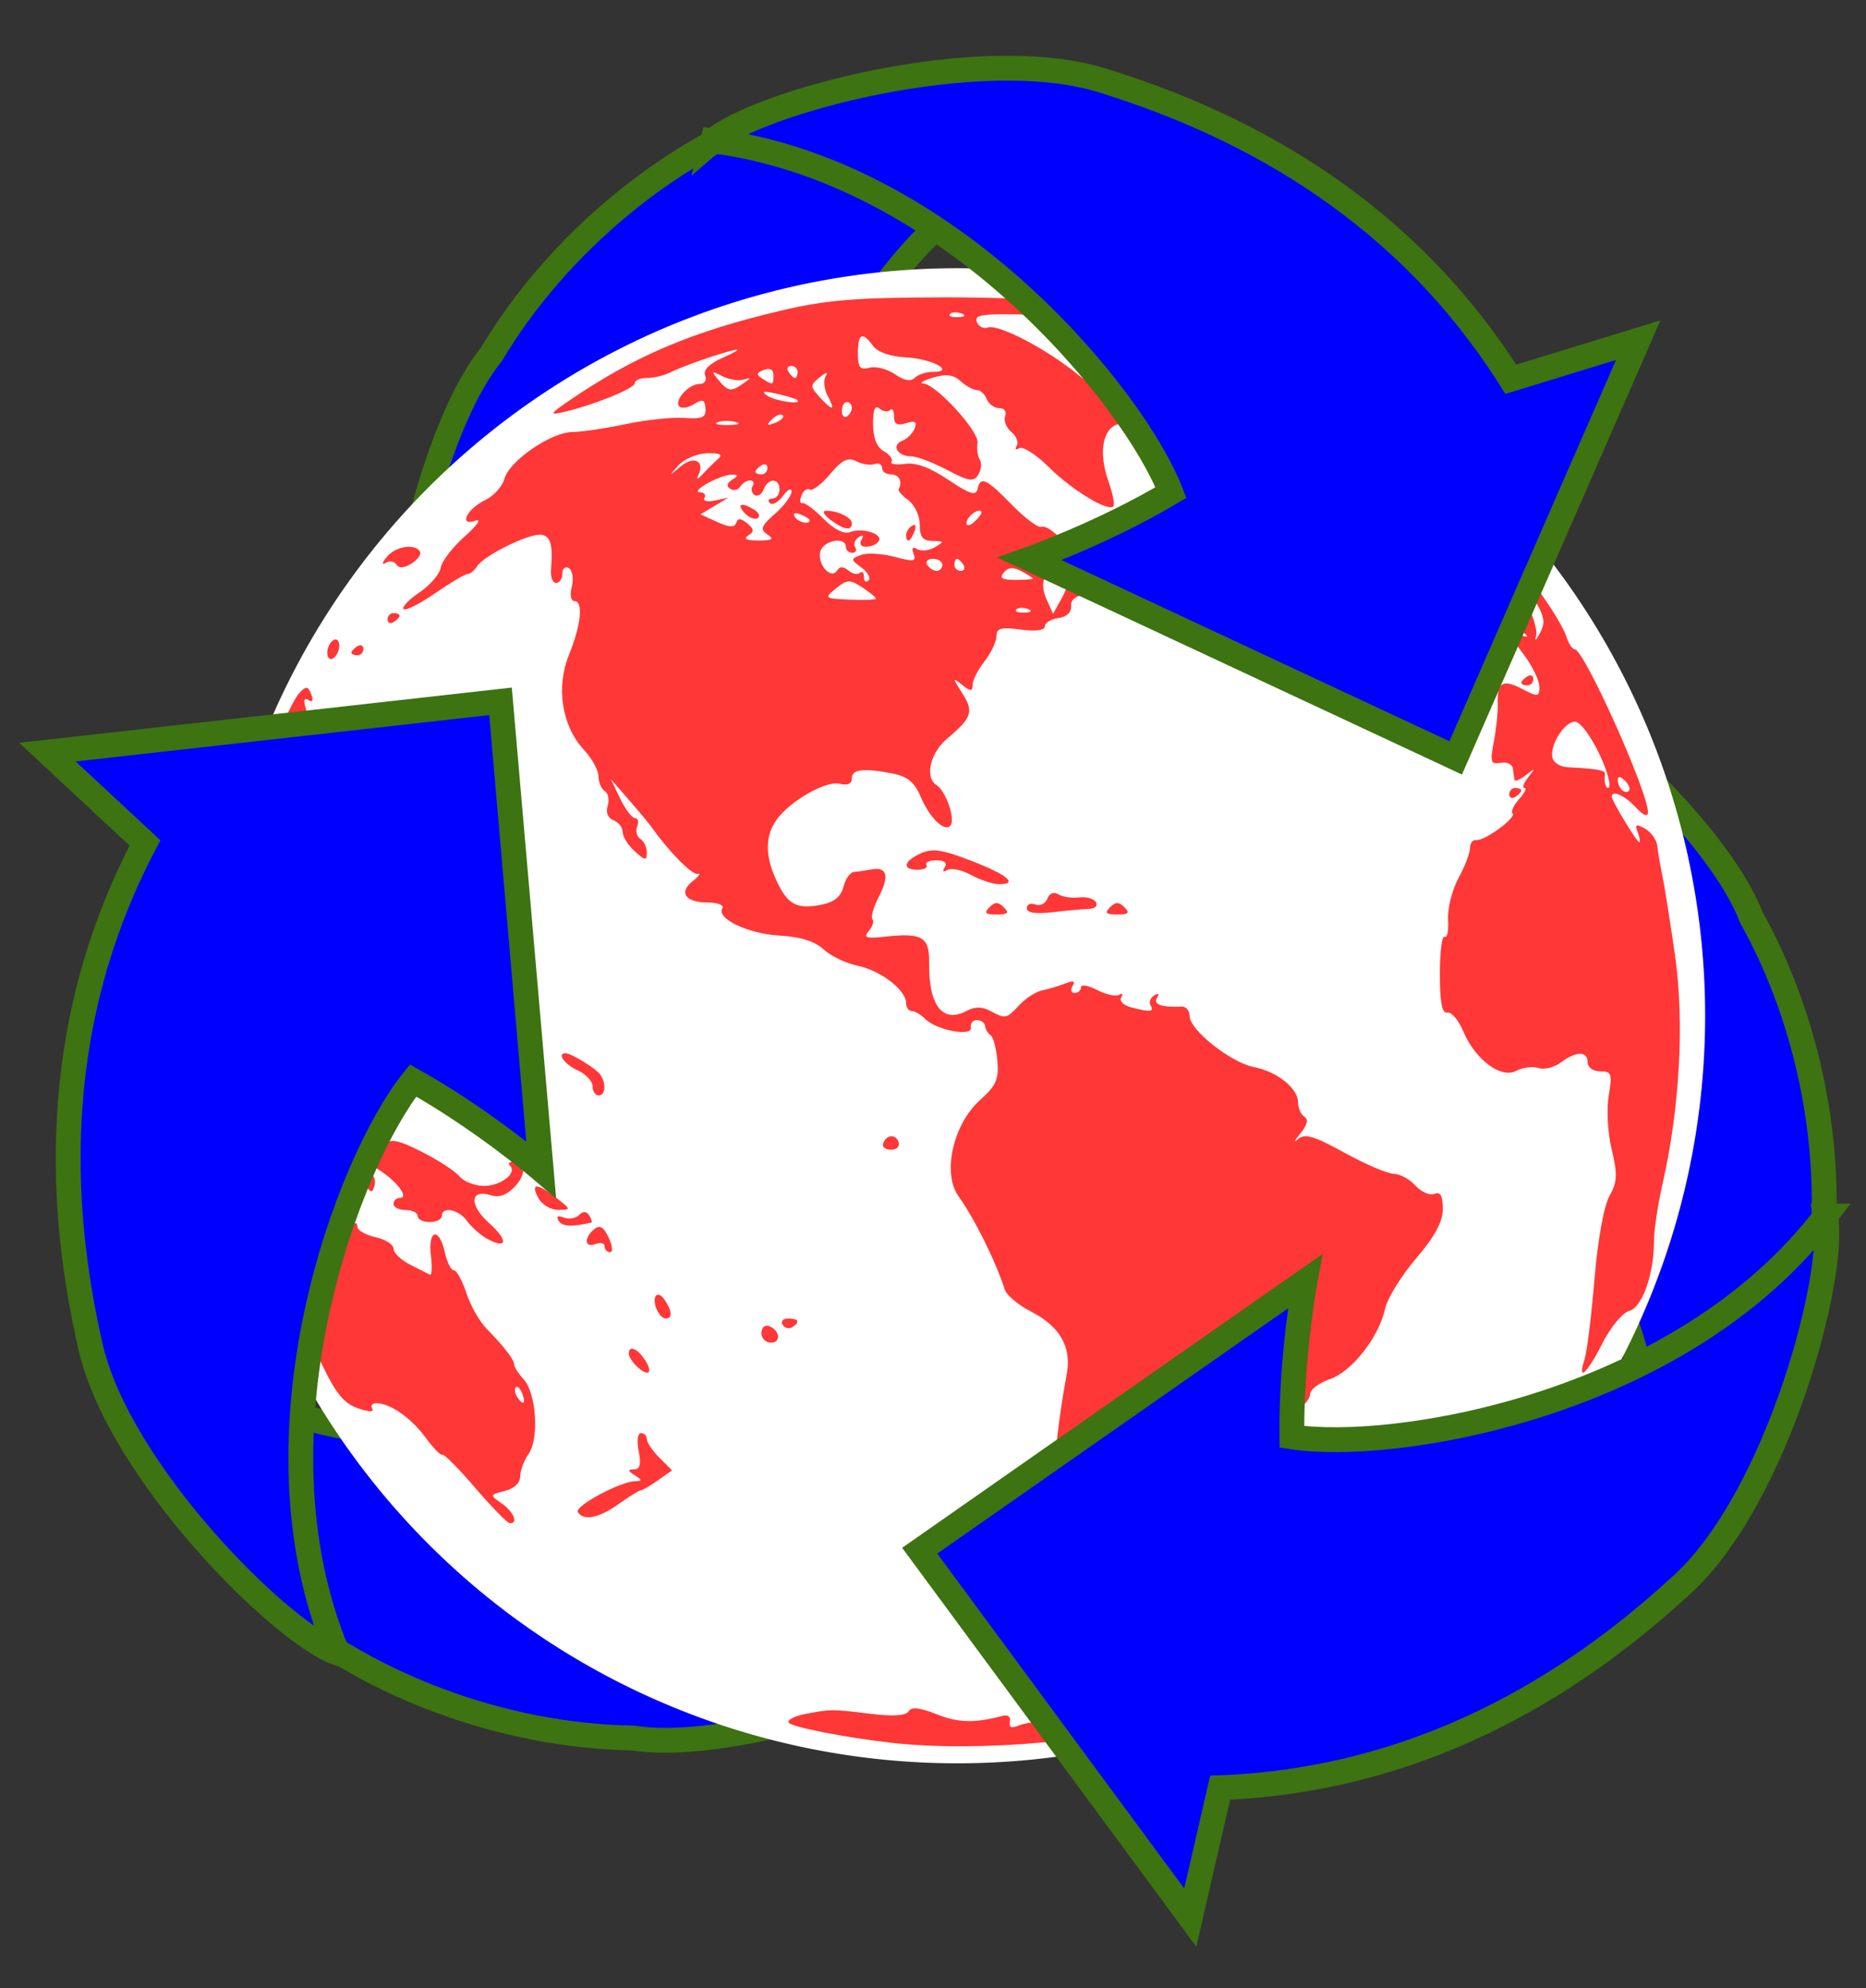 <?xml version="1.0"?><svg width="150.191" height="160.045" xmlns="http://www.w3.org/2000/svg" xmlns:xlink="http://www.w3.org/1999/xlink">
 <rect width="100%" height="100%" fill="#333333" stroke="none"/>
 <defs>
  <linearGradient id="linearGradient3598">
   <stop stop-color="#ffffff" offset="0" id="stop3600"/>
   <stop stop-color="#ffffff" stop-opacity="0" offset="1" id="stop3602"/>
  </linearGradient>
  <radialGradient y2="1" y1="1" x2="1" x1="1" r="28.884" fy="26.293" fx="194.079" cy="26.293" cx="194.079" gradientTransform="matrix(1.449, -0.635, 0.539, 1.23, -201.539, 210.436)" gradientUnits="userSpaceOnUse" id="svg_1" xlink:href="#linearGradient3598"/>
 </defs>
 <g>
  <title>Layer 1</title>
  <g transform="matrix(0.172, 0, 0, 0.172, 188.099, -4.282)" id="layer1"/>
  <path fill="#0000ff" fill-rule="evenodd" stroke="#3d7311" stroke-width="2" stroke-miterlimit="4" id="path2333" d="m89.069,16.946c-7.16,0.517 -9.449,-4.669 -17.203,5.206c-7.685,9.787 -11.104,19.77 -11.104,19.77l-27.88,4.165c0,0 2.259,-12.103 6.689,-17.588c5.105,-8.566 14.339,-16.837 25.642,-20.363c11.304,-3.526 30.888,8.302 23.855,8.81z"/>
  <path fill="#ffffff" stroke-width="1.25" stroke-miterlimit="4" d="m106.4,139.777" id="path3519"/>
  <path fill="#0000ff" fill-rule="evenodd" stroke="#3d7311" stroke-width="2" stroke-miterlimit="4" id="path2381" d="m16.171,102.826c4.028,5.942 0.681,10.517 13.11,12.295c12.319,1.762 22.673,-0.269 22.673,-0.269l17.547,22.062c0,0 -11.611,4.095 -18.576,3.001c-9.971,-0.139 -21.75,-3.999 -30.456,-12.025c-8.706,-8.026 -8.254,-30.901 -4.298,-25.064z"/>
  <path fill="#0000ff" fill-rule="evenodd" stroke="#3d7311" stroke-width="2" stroke-miterlimit="4" id="path2365" d="m126.238,122.54c3.132,-6.46 8.768,-5.848 4.093,-17.501c-4.633,-11.549 -11.569,-19.501 -11.569,-19.501l10.333,-26.227c0,0 9.352,8.007 11.887,14.587c4.865,8.704 7.412,20.836 4.814,32.389c-2.598,11.552 -22.634,22.598 -19.558,16.254z"/>
  <path fill="#ffffff" stroke-width="1.25" stroke-miterlimit="4" id="path3523" d="m137.244,81.774a60.183,60.181 0 1 1 -120.366,0a60.183,60.181 0 1 1 120.366,0z"/>
  <path opacity="0.784" fill="#ff0000" d="m71.721,140.3c-3.686,-0.416 -8.028,-1.27 -8.245,-1.621c-0.132,-0.213 0.468,-0.525 1.333,-0.692c2.069,-0.401 2.104,-0.402 5.268,-0.015c1.799,0.22 2.837,0.152 3.055,-0.201c0.233,-0.376 0.898,-0.307 2.255,0.236c1.726,0.691 3.075,0.723 5.314,0.127c0.426,-0.113 0.669,0.083 0.587,0.472c-0.099,0.468 0.117,0.557 0.728,0.299c0.478,-0.202 1.525,-0.332 2.325,-0.288l1.456,0.079l-1.17,-0.824l-1.17,-0.824l1.111,-0.411c0.709,-0.262 1.356,-0.208 1.788,0.151c0.868,0.721 6.84,0.207 9.238,-0.795c0.95,-0.397 2.411,-0.73 3.246,-0.739c0.835,-0.009 2.064,-0.329 2.732,-0.711c1.349,-0.771 2.427,-0.927 2.427,-0.351c0,0.437 -4.759,2.557 -8.98,4c-5.732,1.959 -16.218,2.908 -23.299,2.108zm12.965,-7.789c-1.744,-0.716 -2.718,-2.449 -1.929,-3.429c0.345,-0.428 0.293,-0.609 -0.177,-0.614c-0.468,-0.005 -0.5,-0.113 -0.107,-0.364c0.308,-0.196 0.707,-1.449 0.888,-2.784c0.181,-1.335 0.614,-3.41 0.963,-4.611c0.349,-1.201 0.631,-2.621 0.626,-3.155c-0.008,-1.028 0.417,-4.267 0.913,-6.956c0.397,-2.155 -0.56,-3.826 -2.866,-5.002c-1.023,-0.522 -1.978,-1.321 -2.124,-1.776c-0.722,-2.261 -2.4,-5.646 -3.737,-7.537c-1.306,-1.846 -0.414,-5.792 1.744,-7.718c1.302,-1.163 1.525,-1.671 1.394,-3.186c-0.085,-0.991 -0.331,-1.911 -0.547,-2.045c-0.215,-0.133 -0.413,-0.461 -0.438,-0.728c-0.025,-0.267 -0.319,-0.485 -0.653,-0.485c-0.334,0 -0.554,0.267 -0.49,0.594c0.152,0.77 -2.758,0.232 -3.669,-0.678c-0.354,-0.354 -0.846,-0.644 -1.094,-0.644c-0.248,0 -0.451,-0.29 -0.451,-0.643c0,-1.04 -2.05,-2.622 -3.883,-2.997c-0.934,-0.191 -2.178,-0.787 -2.763,-1.324c-0.713,-0.655 -1.875,-1.02 -3.525,-1.109c-2.529,-0.136 -5.13,-1.375 -4.62,-2.199c0.158,-0.256 -0.367,-0.464 -1.169,-0.464c-1.819,0 -2.379,-0.814 -1.198,-1.738c0.494,-0.387 0.66,-0.645 0.369,-0.574c-0.441,0.107 -2.306,-1.788 -3.697,-3.755c-0.189,-0.267 -1.007,-1.25 -1.818,-2.184l-1.475,-1.699l0.761,1.578c0.419,0.868 0.957,1.578 1.196,1.578c0.239,0 0.317,0.306 0.174,0.679c-0.143,0.373 -0.027,0.823 0.258,0.999c0.285,0.176 0.518,0.669 0.518,1.095c0,0.675 -0.125,0.661 -0.971,-0.104c-0.534,-0.483 -0.971,-1.179 -0.971,-1.547c0,-0.367 -0.334,-0.796 -0.743,-0.953c-0.453,-0.174 -0.635,-0.625 -0.466,-1.157c0.152,-0.48 0.05,-1.013 -0.228,-1.185c-0.278,-0.172 -0.505,-0.704 -0.505,-1.183c0,-0.479 -0.526,-1.439 -1.169,-2.133c-1.784,-1.925 -2.275,-5.034 -1.209,-7.661c0.978,-2.412 1.167,-4.325 0.428,-4.325c-0.279,0 -0.368,-0.505 -0.203,-1.161c0.16,-0.638 0.055,-1.306 -0.233,-1.485c-0.29,-0.179 -0.525,0.014 -0.525,0.432c0,0.416 -0.227,0.757 -0.504,0.757c-0.277,0 -0.462,-0.491 -0.41,-1.092c0.178,-2.073 -0.06,-2.791 -0.925,-2.791c-1.102,0 -4.526,1.731 -5.027,2.541c-0.209,0.338 -0.551,0.617 -0.761,0.62c-0.21,0.003 -1.391,0.704 -2.626,1.558c-1.234,0.854 -2.372,1.424 -2.529,1.267c-0.157,-0.157 0.415,-0.756 1.27,-1.333c0.855,-0.576 1.629,-1.477 1.721,-2.001c0.091,-0.525 0.966,-1.663 1.945,-2.53c0.978,-0.867 1.367,-1.433 0.863,-1.257c-1.394,0.486 -0.735,-0.919 0.778,-1.657c0.686,-0.334 1.377,-1.099 1.537,-1.699c0.384,-1.442 3.737,-3.756 5.474,-3.777c0.758,-0.009 2.689,-0.296 4.291,-0.636c1.602,-0.34 3.717,-0.564 4.7,-0.498c1.469,0.099 1.776,-0.037 1.721,-0.763c-0.054,-0.716 -0.227,-0.783 -0.916,-0.353c-0.467,0.292 -1,0.38 -1.184,0.197c-0.464,-0.464 0.738,-1.814 1.615,-1.814c0.423,0 0.611,-0.285 0.456,-0.688c-0.174,-0.453 0.347,-0.957 1.526,-1.476c0.984,-0.433 1.353,-0.688 0.819,-0.567c-1.281,0.292 -4.153,1.298 -5.211,1.826c-0.464,0.231 -1.283,0.42 -1.82,0.42c-0.538,0 -0.977,0.193 -0.977,0.428c0,0.422 -3.46,1.81 -5.825,2.337c-1.051,0.234 -0.986,0.114 0.485,-0.897c5.256,-3.613 9.928,-5.602 17.13,-7.293c3.692,-0.867 5.991,-1.052 13.207,-1.065c8.707,-0.015 15.239,0.767 13.806,1.653c-0.36,0.222 -0.837,0.291 -1.061,0.153c-0.224,-0.138 -2.675,-0.317 -5.447,-0.397c-4.231,-0.123 -4.997,-0.034 -4.772,0.554c0.148,0.385 0.542,0.595 0.877,0.466c0.833,-0.32 4.753,1.726 7.289,3.804c1.15,0.942 2.275,1.713 2.499,1.713c0.225,0 0.692,0.454 1.038,1.009c0.552,0.883 0.512,1.04 -0.32,1.257c-1.25,0.327 -1.591,2.299 -0.79,4.569c0.352,0.997 0.534,1.919 0.405,2.048c-0.444,0.444 -3.312,-1.301 -5.182,-3.153c-1.03,-1.02 -2.106,-1.71 -2.391,-1.533c-0.287,0.177 -0.379,0.094 -0.207,-0.185c0.172,-0.278 -0.023,-0.784 -0.432,-1.124c-0.41,-0.34 -0.633,-0.911 -0.495,-1.268c0.14,-0.365 -0.069,-0.65 -0.479,-0.65c-0.4,0 -0.854,-0.328 -1.007,-0.728c-0.154,-0.4 -0.512,-0.728 -0.796,-0.728c-0.284,0 -0.871,-0.321 -1.304,-0.713c-0.58,-0.525 -1.165,-0.6 -2.222,-0.284c-0.789,0.236 -1.145,0.447 -0.79,0.47c1.046,0.068 4.522,3.871 4.371,4.784c-0.076,0.462 0.006,1.068 0.182,1.348c0.176,0.28 0.122,0.826 -0.12,1.213c-0.373,0.599 -0.751,0.541 -2.516,-0.389c-1.142,-0.601 -2.446,-1.093 -2.898,-1.092c-1.1,0.002 -1.609,-0.906 -0.704,-1.253c0.397,-0.152 0.846,-0.602 0.998,-0.999c0.208,-0.542 0.036,-0.646 -0.691,-0.415c-0.713,0.226 -0.968,0.085 -0.968,-0.535c0,-0.463 -0.144,-0.698 -0.319,-0.522c-0.176,0.176 -0.558,0.121 -0.849,-0.12c-0.366,-0.304 -0.528,0.085 -0.524,1.255c0.004,1.108 0.301,1.86 0.86,2.173c0.47,0.263 0.751,0.643 0.626,0.845c-0.125,0.202 0.362,0.282 1.082,0.178c0.883,-0.128 2.02,0.29 3.493,1.285c1.684,1.137 2.22,1.312 2.341,0.763c0.239,-1.085 0.693,-0.882 2.761,1.236c1.046,1.071 2.114,1.876 2.374,1.79c0.548,-0.183 1.814,0.999 2.983,2.783c0.818,1.248 2.004,1.781 1.424,0.639c-0.17,-0.334 0.145,-0.091 0.699,0.539c0.554,0.63 1.004,1.504 1,1.942c-0.006,0.691 -0.069,0.7 -0.478,0.068c-0.418,-0.647 -0.476,-0.647 -0.516,0c-0.031,0.5 -0.123,0.538 -0.291,0.121c-0.391,-0.97 -2.495,-0.759 -2.416,0.242c0.043,0.538 -0.333,0.906 -1.025,1.005c-0.601,0.085 -1.092,0.387 -1.092,0.671c0,0.321 -0.732,0.417 -1.942,0.255c-1.585,-0.213 -1.944,-0.113 -1.952,0.543c-0.006,0.442 -0.438,1.349 -0.96,2.017c-0.522,0.667 -0.954,1.513 -0.96,1.88c-0.009,0.565 -0.139,0.565 -0.852,0c-0.78,-0.618 -0.779,-0.569 0.02,0.682c0.949,1.485 0.785,1.976 -1.221,3.664c-1.369,1.152 -1.816,3.14 -0.841,3.743c0.713,0.441 1.496,2.631 1.144,3.201c-0.421,0.681 -1.697,-0.524 -2.442,-2.305c-0.46,-1.101 -1.051,-1.597 -2.17,-1.82c-2.385,-0.477 -3.358,-0.368 -3.358,0.375c0,0.439 -0.34,0.594 -0.951,0.434c-1.099,-0.287 -4.052,1.395 -5.116,2.914c-0.935,1.335 -0.923,2.935 0.038,4.959c0.894,1.884 1.618,2.255 3.615,1.856c0.999,-0.2 1.548,-0.653 1.746,-1.443c0.159,-0.633 0.538,-1.168 0.843,-1.189c0.305,-0.02 0.935,-0.11 1.402,-0.199c1.266,-0.243 1.469,0.514 0.593,2.209c-0.431,0.834 -0.66,1.639 -0.509,1.79c0.151,0.151 0.024,0.576 -0.283,0.945c-0.461,0.556 -0.242,0.636 1.275,0.469c3.006,-0.331 3.6,0.015 3.571,2.078c-0.048,3.484 1.084,4.934 3.035,3.89c0.643,-0.344 1.229,-0.344 1.874,0.002c1.249,0.668 1.307,0.657 2.368,-0.482c0.505,-0.542 1.332,-1.069 1.839,-1.172c0.507,-0.103 1.34,-0.352 1.851,-0.554c0.651,-0.257 0.824,-0.197 0.578,0.201c-0.193,0.312 -0.12,0.568 0.163,0.568c0.283,0 0.514,-0.205 0.514,-0.457c0,-0.251 0.585,-0.153 1.3,0.218c0.715,0.371 1.513,0.543 1.774,0.382c0.261,-0.161 0.333,-0.066 0.162,0.212c-0.172,0.278 0.177,0.636 0.774,0.796c1.527,0.409 1.915,0.374 1.593,-0.147c-0.154,-0.249 -0.024,-0.61 0.289,-0.803c0.355,-0.219 0.438,-0.141 0.222,0.209c-0.322,0.521 0.354,0.753 2.017,0.691c0.334,-0.012 0.611,0.335 0.615,0.773c0.012,1.114 3.32,3.727 5.183,4.095c1.878,0.371 3.545,1.71 3.545,2.847c0,0.459 0.233,0.978 0.517,1.154c0.338,0.209 0.217,0.68 -0.351,1.363c-0.478,0.574 -0.56,0.773 -0.183,0.443c0.556,-0.488 1.266,-0.282 3.766,1.092c1.694,0.931 3.476,1.693 3.959,1.693c0.483,0 1.261,0.422 1.728,0.938c0.467,0.516 1.156,0.82 1.531,0.676c0.494,-0.189 0.682,0.144 0.682,1.207c0,1.035 -0.637,2.215 -2.16,3.999c-1.188,1.392 -2.308,3.211 -2.488,4.044c-0.498,2.296 -2.676,5.068 -4.453,5.668c-0.868,0.293 -1.578,0.838 -1.578,1.212c0,0.374 -0.601,1.065 -1.335,1.537c-0.734,0.472 -1.729,1.345 -2.21,1.941c-2.384,2.949 -4.981,5.017 -6.061,4.827c-0.838,-0.147 -1.077,0.009 -0.971,0.637c0.151,0.893 -0.894,2.438 -1.65,2.438c-0.252,0 -1.645,1.025 -3.096,2.277c-1.752,1.512 -2.442,2.397 -2.056,2.636c0.408,0.252 0.227,0.658 -0.607,1.363c-1.113,0.941 -1.134,1.045 -0.338,1.665c0.467,0.363 0.849,0.775 0.849,0.914c0,0.616 -1.834,0.635 -3.295,0.034zm-1.953,-83.485c-0.35,-0.14 -0.769,-0.123 -0.93,0.038c-0.161,0.161 0.125,0.276 0.637,0.255c0.565,-0.023 0.68,-0.138 0.293,-0.293zm3.29,-2.201c0.009,-0.192 -0.31,-0.223 -0.711,-0.069c-0.425,0.163 -0.731,0.006 -0.736,-0.379c-0.006,-0.537 -0.088,-0.532 -0.44,0.025c-0.262,0.414 -0.224,1.141 0.097,1.847l0.53,1.163l0.621,-1.119c0.341,-0.615 0.629,-1.276 0.638,-1.468zm-15.515,1.365c0,-0.097 -0.499,-0.504 -1.109,-0.903c-0.995,-0.652 -1.213,-0.643 -2.112,0.084c-0.975,0.789 -0.944,0.814 1.109,0.903c1.161,0.051 2.112,0.013 2.112,-0.084zm-1.167,-2.499c-0.881,-0.644 -0.883,-0.691 -0.046,-1.012c0.482,-0.185 1.697,-0.118 2.698,0.15c1.545,0.412 1.779,0.376 1.542,-0.242c-0.181,-0.471 -0.08,-0.605 0.285,-0.379c0.31,0.192 0.948,0.125 1.417,-0.148c0.775,-0.451 0.759,-0.498 -0.178,-0.512c-0.791,-0.011 -1.031,-0.318 -1.031,-1.312c0,-0.713 -0.41,-1.596 -0.91,-1.962c-0.501,-0.366 -0.856,-0.765 -0.789,-0.887c0.336,-0.614 0.042,-1.193 -0.607,-1.193c-0.4,0 -0.728,-0.237 -0.728,-0.526c0,-0.289 -0.273,-0.428 -0.607,-0.308c-0.334,0.12 -0.994,0.018 -1.468,-0.226c-0.669,-0.344 -1.14,-0.112 -2.107,1.038c-0.685,0.814 -1.422,1.372 -1.636,1.24c-0.215,-0.133 -0.515,0.083 -0.666,0.478c-0.152,0.396 -0.12,0.671 0.07,0.612c0.191,-0.059 0.957,0.509 1.703,1.263c0.849,0.858 1.646,1.259 2.131,1.073c1.001,-0.384 2.677,0.145 2.315,0.73c-0.153,0.248 -0.606,0.45 -1.006,0.45c-0.427,0 -0.585,-0.232 -0.382,-0.56c0.216,-0.35 0.133,-0.429 -0.222,-0.209c-0.313,0.193 -0.443,0.555 -0.289,0.803c0.154,0.249 0.048,0.452 -0.235,0.452c-0.283,0 -0.514,-0.218 -0.514,-0.485c0,-0.854 -1.82,-0.519 -2.054,0.378c-0.267,1.02 0.864,2.311 1.344,1.535c0.215,-0.348 0.499,-0.348 0.92,0.001c0.334,0.278 0.752,0.361 0.928,0.185c0.176,-0.176 0.319,-0.028 0.319,0.328c0,0.356 0.163,0.484 0.363,0.284c0.2,-0.2 -0.052,-0.667 -0.56,-1.038zm3.594,-2.615c0,-0.251 0.216,-0.59 0.48,-0.753c0.275,-0.17 0.357,0.025 0.191,0.457c-0.323,0.841 -0.671,0.995 -0.671,0.297zm-6.096,-1.227c-0.518,-0.392 -0.687,-0.72 -0.375,-0.728c0.922,-0.025 2.103,0.54 2.103,1.007c0,0.636 -0.658,0.53 -1.727,-0.279zm16.289,4.734c0,-0.057 -0.414,-0.326 -0.92,-0.597c-0.656,-0.351 -1.062,-0.321 -1.415,0.104c-0.372,0.449 -0.144,0.597 0.92,0.597c0.778,0 1.415,-0.047 1.415,-0.104zm-7.281,-1.109c0,-0.267 -0.341,-0.485 -0.757,-0.485c-0.416,0 -0.622,0.218 -0.457,0.485c0.165,0.267 0.506,0.485 0.757,0.485c0.251,0 0.457,-0.218 0.457,-0.485zm1.699,0c-0.165,-0.267 -0.396,-0.485 -0.514,-0.485c-0.118,0 -0.214,0.218 -0.214,0.485c0,0.267 0.231,0.485 0.514,0.485c0.283,0 0.379,-0.218 0.214,-0.485zm-15.775,-2.443c-0.616,-0.412 -0.522,-0.669 0.607,-1.668c0.734,-0.65 1.335,-1.452 1.335,-1.783c0,-0.331 -0.31,-0.178 -0.688,0.34c-0.379,0.518 -0.852,0.778 -1.052,0.578c-0.2,-0.2 -0.108,-0.363 0.203,-0.363c0.311,0 0.566,-0.328 0.566,-0.728c0,-0.942 -0.918,-0.944 -1.28,-0.003c-0.153,0.399 -0.477,0.602 -0.721,0.452c-0.243,-0.15 -0.317,-0.477 -0.163,-0.725c0.154,-0.249 0.061,-0.452 -0.206,-0.452c-0.267,0 -0.623,0.222 -0.79,0.493c-0.168,0.271 -0.532,0.353 -0.809,0.182c-0.325,-0.201 -0.27,-0.46 0.155,-0.729c0.536,-0.34 0.523,-0.415 -0.07,-0.408c-0.922,0.012 -3.378,1.391 -2.52,1.414c0.349,0.009 0.513,0.215 0.363,0.457c-0.15,0.242 0.22,0.338 0.821,0.212l1.093,-0.228l-1.119,0.668l-1.119,0.668l1.348,0.614c0.973,0.443 1.399,0.463 1.53,0.07c0.131,-0.393 0.377,-0.382 0.885,0.04c0.567,0.471 0.582,0.662 0.074,0.984c-0.41,0.26 -0.122,0.399 0.826,0.399c1.134,0 1.295,-0.108 0.728,-0.487zm-1.839,-1.734c-0.694,-0.75 -0.225,-0.894 0.799,-0.245c0.362,0.23 0.471,0.531 0.243,0.67c-0.229,0.139 -0.698,-0.052 -1.042,-0.425zm19.054,-0.119c-0.273,-0.288 -1.197,0.442 -1.197,0.946c0,0.262 0.306,0.194 0.679,-0.15c0.374,-0.344 0.606,-0.702 0.518,-0.796zm-13.817,0.707c0,-0.105 -0.339,-0.321 -0.753,-0.48c-0.432,-0.166 -0.627,-0.084 -0.457,0.191c0.285,0.461 1.21,0.682 1.21,0.289zm-7.385,-4.925c0.419,-0.365 0.179,-0.495 -0.87,-0.47c-0.797,0.019 -1.832,0.457 -2.301,0.974c-0.834,0.92 -0.83,0.921 0.193,0.074c1.086,-0.899 1.971,-0.4 1.376,0.776c-0.169,0.334 -0.008,0.279 0.358,-0.121c0.366,-0.4 0.926,-0.955 1.244,-1.233zm3.987,0.719c0,-0.283 -0.218,-0.379 -0.485,-0.214c-0.267,0.165 -0.485,0.396 -0.485,0.514c0,0.118 0.218,0.214 0.485,0.214c0.267,0 0.485,-0.231 0.485,-0.514zm-2.558,-3.705c-0.472,-0.123 -1.128,-0.115 -1.456,0.018c-0.329,0.133 0.058,0.234 0.859,0.224c0.801,-0.01 1.07,-0.119 0.598,-0.242zm3.784,-0.541c-0.149,-0.149 -0.541,-0 -0.87,0.331c-0.476,0.479 -0.42,0.535 0.272,0.272c0.479,-0.182 0.748,-0.454 0.599,-0.603zm5.569,-0.608c0,-0.251 -0.182,-0.457 -0.404,-0.457c-0.222,0 -0.404,0.318 -0.404,0.707c0,0.389 0.182,0.594 0.404,0.457c0.222,-0.138 0.404,-0.456 0.404,-0.707zm-1.947,-0.952c-0.289,-0.539 -0.364,-1.249 -0.167,-1.578c0.226,-0.376 0.049,-0.346 -0.475,0.08c-0.781,0.634 -0.782,0.733 -0.018,1.578c1.063,1.174 1.315,1.144 0.66,-0.08zm-2.462,0.321c-0.111,-0.096 -0.858,-0.321 -1.658,-0.5c-1.063,-0.238 -1.26,-0.193 -0.728,0.167c0.655,0.444 2.874,0.753 2.387,0.333zm-4.328,-1.326c0.647,-0.458 0.647,-0.491 0,-0.301c-0.4,0.118 -1.165,-0.011 -1.699,-0.285c-0.868,-0.446 -0.9,-0.414 -0.305,0.308c0.776,0.94 1.019,0.974 2.003,0.278zm2.427,-0.668c0,-0.451 -0.282,-0.604 -0.769,-0.418c-0.619,0.238 -0.643,0.375 -0.121,0.705c0.862,0.546 0.89,0.537 0.89,-0.288zm12.814,-0.258c1.907,0 -0.045,-1.064 -2.149,-1.172c-1.268,-0.065 -2.281,-0.417 -2.651,-0.923c-0.865,-1.183 -1.219,-1.011 -1.219,0.593c0,1.157 0.169,1.366 0.941,1.165c0.517,-0.135 1.437,0.102 2.043,0.526c0.728,0.51 1.266,0.609 1.583,0.291c0.264,-0.265 0.918,-0.481 1.452,-0.481zm-10.873,0c0,-0.267 -0.231,-0.485 -0.514,-0.485c-0.283,0 -0.379,0.218 -0.214,0.485c0.165,0.267 0.396,0.485 0.514,0.485c0.118,0 0.214,-0.218 0.214,-0.485zm13.197,-4.7c-0.35,-0.14 -0.769,-0.123 -0.93,0.038c-0.161,0.161 0.125,0.276 0.637,0.255c0.565,-0.023 0.68,-0.138 0.293,-0.293zm12.866,106.322c-0.518,-0.518 0.144,-1.146 1.207,-1.146c0.835,0 0.901,0.121 0.397,0.728c-0.652,0.786 -1.116,0.907 -1.605,0.418zm-52.031,-11.807c-1.335,-1.556 -2.515,-2.745 -2.623,-2.643c-0.108,0.102 -0.714,-0.516 -1.347,-1.375c-1.177,-1.596 -2.813,-2.747 -3.947,-2.778c-0.349,-0.009 -0.506,0.192 -0.347,0.449c0.172,0.278 -0.299,0.261 -1.17,-0.042c-1.137,-0.396 -1.793,-1.219 -2.986,-3.742c-2.459,-5.201 -2.488,-5.329 -1.361,-5.932c0.566,-0.303 0.879,-0.828 0.728,-1.222c-0.146,-0.38 -0.054,-0.691 0.205,-0.691c0.259,0 0.47,-0.341 0.47,-0.759c0,-0.508 0.361,-0.708 1.092,-0.607c0.758,0.105 1.094,-0.098 1.098,-0.663c0.003,-0.448 0.167,-0.976 0.364,-1.173c0.197,-0.197 0.358,-0.12 0.358,0.17c0,0.29 0.655,0.672 1.456,0.848c0.801,0.176 1.456,0.595 1.456,0.931c0,0.336 0.601,0.913 1.335,1.281c0.734,0.368 1.455,0.734 1.602,0.814c0.147,0.08 0.178,-0.623 0.068,-1.562c-0.244,-2.092 0.671,-2.297 1.12,-0.251c0.176,0.801 0.504,1.456 0.729,1.456c0.225,0 0.677,0.819 1.004,1.82c0.327,1.001 1.054,2.291 1.615,2.867c1.462,1.499 2.234,2.501 2.234,2.899c0,0.19 0.344,0.727 0.765,1.191c1.022,1.129 1.264,4.768 0.399,6.002c-0.373,0.533 -0.678,1.353 -0.678,1.822c0,0.51 -0.498,0.979 -1.238,1.164c-1.223,0.307 -1.226,0.319 -0.243,1.008c0.971,0.68 1.357,1.646 0.631,1.579c-0.2,-0.018 -1.456,-1.306 -2.791,-2.862zm3.808,-7.562c-0.158,-0.412 -0.392,-0.645 -0.519,-0.518c-0.127,0.127 -0.087,0.464 0.089,0.749c0.479,0.774 0.758,0.624 0.43,-0.231zm4.471,9.53c-0.289,-0.467 3.433,-2.466 4.616,-2.478c0.583,-0.006 0.578,-0.084 -0.032,-0.478c-0.574,-0.371 -0.586,-0.472 -0.061,-0.478c0.482,-0.005 0.586,-0.412 0.376,-1.464c-0.164,-0.821 -0.085,-1.456 0.182,-1.456c0.26,0 0.473,0.218 0.473,0.485c0,0.267 0.457,0.942 1.015,1.501l1.015,1.015l-1.137,0.801c-0.625,0.441 -1.246,0.803 -1.379,0.806c-0.133,0.002 -0.932,0.495 -1.774,1.096c-1.61,1.147 -2.838,1.39 -3.296,0.65zm4.681,-11.79c-0.32,-0.32 -0.582,-0.757 -0.582,-0.971c0,-0.715 0.731,-0.398 1.344,0.582c0.664,1.063 0.167,1.316 -0.761,0.388zm76.35,-0.51c0.195,-0.601 0.553,-3.495 0.797,-6.431c0.262,-3.161 0.752,-5.894 1.201,-6.699c0.639,-1.145 0.668,-1.738 0.186,-3.748c-0.319,-1.328 -0.426,-3.256 -0.242,-4.343c0.298,-1.765 0.232,-1.956 -0.683,-1.956c-0.577,0 -1.013,-0.313 -1.013,-0.728c0,-0.918 -0.932,-0.91 -2.159,0.018c-0.52,0.393 -1.331,0.593 -1.802,0.443c-0.471,-0.15 -1.278,-0.046 -1.794,0.23c-1.218,0.652 -3.308,-0.917 -4.261,-3.197c-0.371,-0.889 -0.945,-1.562 -1.276,-1.496c-0.429,0.085 -0.601,-0.802 -0.601,-3.11c0,-1.776 0.172,-3.124 0.382,-2.994c0.21,0.13 0.336,-0.492 0.28,-1.381c-0.056,-0.889 0.316,-2.382 0.826,-3.316c0.51,-0.934 0.931,-2.026 0.934,-2.427c0.003,-0.4 0.224,-0.697 0.491,-0.66c0.668,0.094 3.275,-1.808 2.939,-2.144c-0.149,-0.149 0.09,-0.672 0.533,-1.161c0.442,-0.489 0.635,-0.889 0.427,-0.889c-0.208,0 -0.078,-0.382 0.289,-0.849c0.604,-0.77 0.587,-0.787 -0.183,-0.183c-0.467,0.366 -0.877,0.53 -0.91,0.364c-0.033,-0.166 -0.093,-0.575 -0.132,-0.909c-0.039,-0.334 -0.48,-0.535 -0.98,-0.448c-0.805,0.141 -0.868,-0.052 -0.553,-1.699c0.195,-1.022 0.337,-2.371 0.314,-2.998c-0.065,-1.777 0.38,-2.071 1.925,-1.272c1.33,0.688 1.429,0.677 1.429,-0.15c0,-0.489 -0.546,-1.629 -1.213,-2.534c-1.444,-1.958 -1.45,-1.986 -0.364,-1.644c0.769,0.242 0.776,0.206 0.073,-0.379c-0.842,-0.701 -0.895,-0.834 -0.979,-2.467c-0.042,-0.822 -0.111,-0.882 -0.278,-0.243c-0.122,0.467 -0.508,0.849 -0.858,0.849c-0.892,0 -1.322,-1.939 -0.499,-2.254c0.363,-0.139 0.54,-0.565 0.394,-0.947c-0.193,-0.504 -0.029,-0.602 0.6,-0.361c0.679,0.261 0.797,0.152 0.545,-0.505c-0.203,-0.528 -0.132,-0.72 0.192,-0.521c0.282,0.174 0.39,0.637 0.24,1.029c-0.15,0.391 0.266,1.677 0.925,2.857c0.659,1.18 1.088,2.53 0.953,3.001c-0.139,0.486 -0.003,0.398 0.315,-0.204c0.463,-0.876 0.372,-1.364 -0.526,-2.817c-0.597,-0.966 -0.991,-1.851 -0.876,-1.967c0.286,-0.286 3.117,3.777 3.523,5.056c0.18,0.566 0.486,1.029 0.68,1.029c0.743,0 5.891,11.46 5.891,13.114c0,0.425 -0.352,0.282 -0.99,-0.402c-0.889,-0.954 -1.923,-1.41 -1.923,-0.847c0,0.334 2.015,3.668 2.217,3.668c0.099,0 0.042,-0.358 -0.126,-0.796c-0.251,-0.653 -0.145,-0.706 0.587,-0.297c0.491,0.275 0.935,0.906 0.988,1.403c0.053,0.497 0.234,1.559 0.403,2.359c0.169,0.801 0.628,3.691 1.019,6.422c0.769,5.368 0.391,12.291 -1.005,18.432c-0.377,1.657 -0.686,3.732 -0.687,4.611c-0.005,2.677 -0.951,5.326 -2.001,5.6c-0.526,0.138 -1.495,1.314 -2.154,2.614c-1.245,2.458 -2.041,3.167 -1.426,1.272zm3.246,-46.581c-0.348,-0.348 -0.574,-0.377 -0.574,-0.073c0,0.648 0.574,1.222 0.898,0.898c0.138,-0.138 -0.008,-0.509 -0.324,-0.825zm-1.279,-0.016c-0.406,-1.851 -2.066,-4.723 -2.733,-4.728c-0.888,-0.006 -2.117,2.022 -1.8,2.97c0.118,0.354 0.635,0.666 1.149,0.693c2.523,0.132 3.114,0.244 3.061,0.579c-0.089,0.562 0.036,1.092 0.257,1.092c0.11,0 0.14,-0.273 0.067,-0.607zm-68.221,44.494c0,-0.423 0.259,-0.682 0.576,-0.576c0.9,0.3 1.049,1.345 0.192,1.345c-0.423,0 -0.769,-0.346 -0.769,-0.769zm1.704,-0.68c-0.168,-0.271 0.036,-0.493 0.452,-0.493c0.853,0 0.978,0.291 0.305,0.707c-0.249,0.154 -0.589,0.057 -0.757,-0.214zm-10.158,-1.291c-0.406,-1.059 0.133,-1.551 0.707,-0.645c0.574,0.908 0.586,1.442 0.033,1.442c-0.238,0 -0.571,-0.359 -0.74,-0.798zm-4.166,-5.012c0,-0.259 -0.328,-0.344 -0.728,-0.191c-0.885,0.339 -0.965,-0.48 -0.116,-1.185c0.454,-0.377 0.756,-0.203 1.168,0.669c0.305,0.647 0.358,1.177 0.116,1.177c-0.242,0 -0.44,-0.212 -0.44,-0.47zm-9.475,-0.625c-0.528,-0.291 -1.246,-0.928 -1.595,-1.416c-0.675,-0.944 -2.035,-1.212 -2.035,-0.401c0,0.267 -0.437,0.485 -0.971,0.485c-0.534,0 -0.971,-0.218 -0.971,-0.485c0,-0.267 -0.437,-0.485 -0.971,-0.485c-0.534,0 -0.971,-0.218 -0.971,-0.485c0,-0.267 0.22,-0.485 0.49,-0.485c0.958,0 -0.669,-1.847 -2.321,-2.635c-1.104,-0.527 -1.567,-1.03 -1.385,-1.505c0.163,-0.424 -0.009,-0.714 -0.424,-0.714c-0.421,0 -0.587,0.289 -0.418,0.728c0.203,0.53 -0.057,0.728 -0.957,0.728c-0.68,0 -1.372,-0.218 -1.537,-0.485c-0.165,-0.267 0.15,-0.485 0.699,-0.485c0.55,0 1.027,-0.218 1.06,-0.485c0.033,-0.267 0.088,-0.686 0.121,-0.93c0.098,-0.721 0.789,-1.227 0.789,-0.578c0,0.327 0.194,0.475 0.43,0.329c0.237,-0.146 0.7,0.059 1.03,0.457c0.33,0.397 0.42,0.723 0.201,0.723c-0.22,0 -0.146,0.253 0.163,0.562c0.426,0.426 0.734,0.419 1.272,-0.028c0.57,-0.473 1.179,-0.352 3.085,0.614c1.306,0.662 2.66,1.548 3.01,1.969c0.35,0.421 1.237,0.766 1.973,0.766c1.351,0 2.688,-1.033 2.099,-1.622c-0.176,-0.176 -0.077,-0.319 0.218,-0.319c1.035,0 1.121,0.967 0.177,1.981c-0.639,0.686 -1.274,0.922 -1.925,0.715c-1.698,-0.539 -1.801,0.765 -0.175,2.217c1.588,1.419 1.491,2.184 -0.161,1.273zm5.78,-1.422c-0.226,-0.365 -0.086,-0.461 0.402,-0.274c0.412,0.158 0.969,0.067 1.238,-0.203c0.329,-0.329 0.597,-0.317 0.816,0.038c0.179,0.29 0.259,0.544 0.176,0.564c-1.54,0.37 -2.35,0.332 -2.632,-0.125zm-21.852,-1.442c-0.231,-0.372 -1.014,-1.054 -1.739,-1.514c-1.856,-1.18 -2.55,-2.588 -1.479,-2.999c0.454,-0.174 0.668,-0.159 0.475,0.033c-0.491,0.491 1.128,2.173 1.733,1.799c0.279,-0.173 0.348,-0.068 0.158,0.24c-0.204,0.33 0.15,0.668 0.896,0.856c1.33,0.334 1.448,0.57 0.797,1.597c-0.356,0.561 -0.487,0.56 -0.842,-0.012zm1.574,-0.13c0.146,-0.38 0.6,-0.819 1.01,-0.976c0.534,-0.205 0.661,-0.067 0.448,0.488c-0.163,0.425 -0.297,0.865 -0.297,0.976c0,0.112 -0.321,0.203 -0.713,0.203c-0.417,0 -0.603,-0.287 -0.448,-0.691zm18.635,-0.28c-0.655,-1.223 -0.108,-1.223 1.456,0c1.201,0.939 1.202,0.949 0.138,0.96c-0.591,0.006 -1.309,-0.426 -1.595,-0.96zm-15.532,-0.214c0,-0.118 0.218,-0.349 0.485,-0.514c0.267,-0.165 0.485,-0.069 0.485,0.214c0,0.283 -0.218,0.514 -0.485,0.514c-0.267,0 -0.485,-0.096 -0.485,-0.214zm1.739,-0.692c-0.209,-0.338 -0.249,-0.746 -0.089,-0.906c0.434,-0.434 0.908,0.204 0.673,0.908c-0.164,0.493 -0.279,0.493 -0.585,-0.002zm-6.748,-1.838c-0.182,-0.182 -0.357,-1.332 -0.388,-2.556c-0.048,-1.873 -0.106,-1.999 -0.364,-0.796c-0.169,0.786 -0.47,1.386 -0.671,1.335c-0.2,-0.052 -0.558,-0.094 -0.795,-0.094c-0.986,0 -1.04,-3.316 -0.093,-5.651c0.932,-2.297 1.061,-2.259 1.255,0.361c0.138,1.863 0.7,2.496 1.996,2.248c0.76,-0.145 1.157,0.005 1.157,0.44c0,0.363 -0.491,0.675 -1.092,0.692l-1.092,0.031l1.092,0.439c0.601,0.241 1.089,0.719 1.085,1.061c-0.006,0.479 -0.104,0.471 -0.425,-0.036c-0.23,-0.362 -0.539,-0.461 -0.689,-0.22c-0.149,0.241 -0.071,0.756 0.175,1.144c0.245,0.388 0.432,1.033 0.415,1.433c-0.024,0.57 -0.088,0.585 -0.294,0.066c-0.185,-0.466 -0.363,-0.5 -0.602,-0.114c-0.186,0.301 -0.487,0.399 -0.669,0.217zm48.289,-1.625c0.244,-0.733 1.025,-0.809 1.254,-0.121c0.111,0.334 -0.162,0.607 -0.607,0.607c-0.445,0 -0.736,-0.218 -0.647,-0.485zm-40.815,-0.688c-0.021,-0.512 0.094,-0.798 0.255,-0.637c0.161,0.161 0.179,0.58 0.038,0.93c-0.155,0.387 -0.27,0.272 -0.293,-0.293zm-11.963,-2.831c-0.556,-4.549 -0.564,-4.756 -0.192,-4.986c0.189,-0.117 0.494,1.148 0.678,2.812c0.184,1.663 0.454,3.516 0.6,4.116c0.146,0.601 0.045,1.092 -0.225,1.092c-0.27,0 -0.657,-1.365 -0.861,-3.034zm7.52,2.912c-0.365,-1.228 -0.357,-2.549 0.019,-3.193c0.362,-0.62 0.477,-0.324 0.488,1.252c0.008,1.135 -0.094,2.063 -0.228,2.063c-0.133,0 -0.259,-0.055 -0.279,-0.121zm21.879,-4.015c0,-0.406 -0.546,-0.987 -1.213,-1.291c-1.056,-0.481 -1.681,-1.368 -0.964,-1.368c0.448,0 2.412,1.202 2.777,1.699c0.517,0.704 0.451,1.699 -0.114,1.699c-0.267,0 -0.485,-0.332 -0.485,-0.738zm-24.269,-3.145c-0.352,-0.658 -0.358,-0.971 -0.017,-0.971c0.276,0 0.502,-0.341 0.502,-0.757c0,-0.416 0.218,-0.622 0.485,-0.457c0.622,0.385 0.637,3.155 0.017,3.155c-0.258,0 -0.702,-0.437 -0.988,-0.971zm-2.42,-1.549c0.004,-0.349 0.219,-0.963 0.478,-1.363c0.383,-0.592 0.472,-0.529 0.478,0.335c0.004,0.585 -0.211,1.198 -0.478,1.363c-0.267,0.165 -0.482,0.014 -0.478,-0.335zm-2.982,-1.485c-0.192,-4.843 1.524,-15.947 2.52,-16.301c0.25,-0.089 0.455,-0.652 0.455,-1.251c0,-1.315 2.258,-7.066 3.129,-7.968c0.515,-0.534 0.674,-0.509 0.925,0.147c0.193,0.504 0.11,0.672 -0.228,0.462c-0.352,-0.218 -0.425,0.007 -0.217,0.665c0.211,0.666 -0.001,1.288 -0.644,1.888c-1.021,0.952 -1.994,3.099 -1.994,4.403c0,0.659 0.117,0.634 0.713,-0.153c0.392,-0.518 0.72,-1.543 0.728,-2.277c0.008,-0.734 0.234,-1.335 0.501,-1.335c0.878,0 0.507,3.327 -0.607,5.446c-0.935,1.779 -1.114,1.921 -1.247,0.986c-0.085,-0.601 -0.333,-1.092 -0.55,-1.092c-0.947,0 -1.412,5.994 -0.508,6.553c0.807,0.499 0.593,2.33 -0.235,2.012c-1.069,-0.41 -1.567,0.994 -1.608,4.541c-0.056,4.793 -0.064,4.854 -0.583,4.854c-0.267,0 -0.514,-0.71 -0.548,-1.578zm4.541,-0.077c0.149,-0.78 0.029,-1.094 -0.363,-0.944c-0.769,0.295 -1.438,-3.672 -0.737,-4.372c0.348,-0.348 0.504,-0.069 0.504,0.902c0,0.859 0.5,1.928 1.287,2.749c1.075,1.122 1.185,1.467 0.669,2.089c-0.925,1.115 -1.613,0.9 -1.36,-0.424zm57.069,-8.15c0.453,-0.453 0.712,-0.453 1.165,0c0.453,0.453 0.324,0.582 -0.582,0.582c-0.906,0 -1.035,-0.129 -0.582,-0.582zm3.009,0.069c0,-0.309 0.31,-0.443 0.688,-0.298c0.378,0.145 0.814,-0.064 0.967,-0.464c0.169,-0.441 0.52,-0.578 0.89,-0.348c0.336,0.209 1.081,0.319 1.656,0.245c0.575,-0.074 1.189,0.096 1.363,0.379c0.177,0.287 -0.07,0.527 -0.56,0.544c-0.483,0.017 -1.806,0.137 -2.941,0.267c-1.375,0.158 -2.063,0.049 -2.063,-0.325zm6.698,-0.069c0.453,-0.453 0.712,-0.453 1.165,0c0.453,0.453 0.324,0.582 -0.582,0.582c-0.906,0 -1.035,-0.129 -0.582,-0.582zm-11.2,-2.614c-0.74,-0.402 -1.593,-0.578 -1.895,-0.391c-0.336,0.208 -0.415,0.122 -0.203,-0.221c0.22,-0.356 -0.028,-0.56 -0.682,-0.56c-0.565,0 -0.922,0.172 -0.792,0.381c0.13,0.21 -0.185,0.381 -0.699,0.381c-1.291,0 -1.171,-0.676 0.233,-1.316c0.942,-0.429 1.739,-0.311 4.126,0.615c2.908,1.127 3.782,1.899 2.108,1.86c-0.467,-0.011 -1.455,-0.348 -2.196,-0.75zm43.333,-6.483c0,-0.283 0.218,-0.514 0.485,-0.514c0.267,0 0.485,0.096 0.485,0.214c0,0.118 -0.218,0.349 -0.485,0.514c-0.267,0.165 -0.485,0.069 -0.485,-0.214zm0.971,-8.98c0,-0.118 0.218,-0.349 0.485,-0.514c0.267,-0.165 0.485,-0.069 0.485,0.214c0,0.283 -0.218,0.514 -0.485,0.514c-0.267,0 -0.485,-0.096 -0.485,-0.214zm-96.107,-2.398c0,-0.4 0.218,-0.863 0.485,-1.028c0.267,-0.165 0.485,0.028 0.485,0.428c0,0.4 -0.218,0.863 -0.485,1.028c-0.267,0.165 -0.485,-0.028 -0.485,-0.428zm1.942,-0.029c0,-0.118 0.218,-0.349 0.485,-0.514c0.267,-0.165 0.485,-0.069 0.485,0.214c0,0.283 -0.218,0.514 -0.485,0.514c-0.267,0 -0.485,-0.096 -0.485,-0.214zm2.912,-2.67c0,-0.283 0.218,-0.514 0.485,-0.514c0.267,0 0.485,0.096 0.485,0.214c0,0.118 -0.218,0.349 -0.485,0.514c-0.267,0.165 -0.485,0.069 -0.485,-0.214zm0.717,-4.415c-0.164,-0.266 -0.557,-0.329 -0.872,-0.14c-0.327,0.196 -0.287,-0.01 0.093,-0.477c0.693,-0.854 2.255,-1.107 2.672,-0.433c0.132,0.214 -0.173,0.646 -0.677,0.961c-0.592,0.37 -1.023,0.401 -1.216,0.089zm64.174,-6.833c-0.483,-0.281 -1.205,-0.386 -1.603,-0.233c-0.409,0.157 -0.595,0.069 -0.427,-0.202c0.163,-0.264 0.029,-0.48 -0.298,-0.48c-1.076,0 0.022,-0.643 1.338,-0.783c1.512,-0.161 4.214,1.101 3.798,1.774c-0.374,0.605 -1.699,0.569 -2.808,-0.076z" id="path3525"/>
  <path fill="url(#svg_1)" stroke-width="1.25" stroke-miterlimit="4" d="m47.387,123.523" id="path3529"/>
  <path fill="#0000ff" fill-rule="evenodd" stroke="#3d7311" stroke-width="2" stroke-miterlimit="4" id="path2335" d="m57.377,11.343c19.187,2.465 33.934,20.7 36.872,28.312c-5.521,3.278 -11.367,5.343 -11.367,5.343l34.283,16.017l14.692,-33.628l-10.256,3.146c-9.289,-14.738 -23.02,-21.009 -32.906,-24.067c-9.886,-3.058 -27.696,1.761 -31.318,4.878z"/>
  <path fill="#0000ff" fill-rule="evenodd" stroke="#3d7311" stroke-width="2" stroke-miterlimit="4" id="path2367" d="m146.936,97.896c-11.728,15.384 -34.894,19.038 -42.955,17.776c-0.078,-6.42 1.056,-12.516 1.056,-12.516l-31.012,21.682l21.777,29.538l2.404,-10.455c17.408,-0.676 29.704,-9.431 37.296,-16.464c7.591,-7.033 12.323,-24.866 11.434,-29.561z"/>
  <path stroke-miterlimit="4" stroke-width="2" stroke="#3d7311" fill-rule="evenodd" fill="#0000ff" id="path2383" d="m27.164,133.073c-7.459,-17.849 0.959,-39.738 6.083,-46.088c5.599,3.143 10.311,7.173 10.311,7.173l-3.271,-37.698l-36.469,4.091l7.852,7.309c-8.119,15.414 -6.685,30.44 -4.39,40.531c2.295,10.091 15.373,23.105 19.884,24.683z"/>
 </g>
</svg>